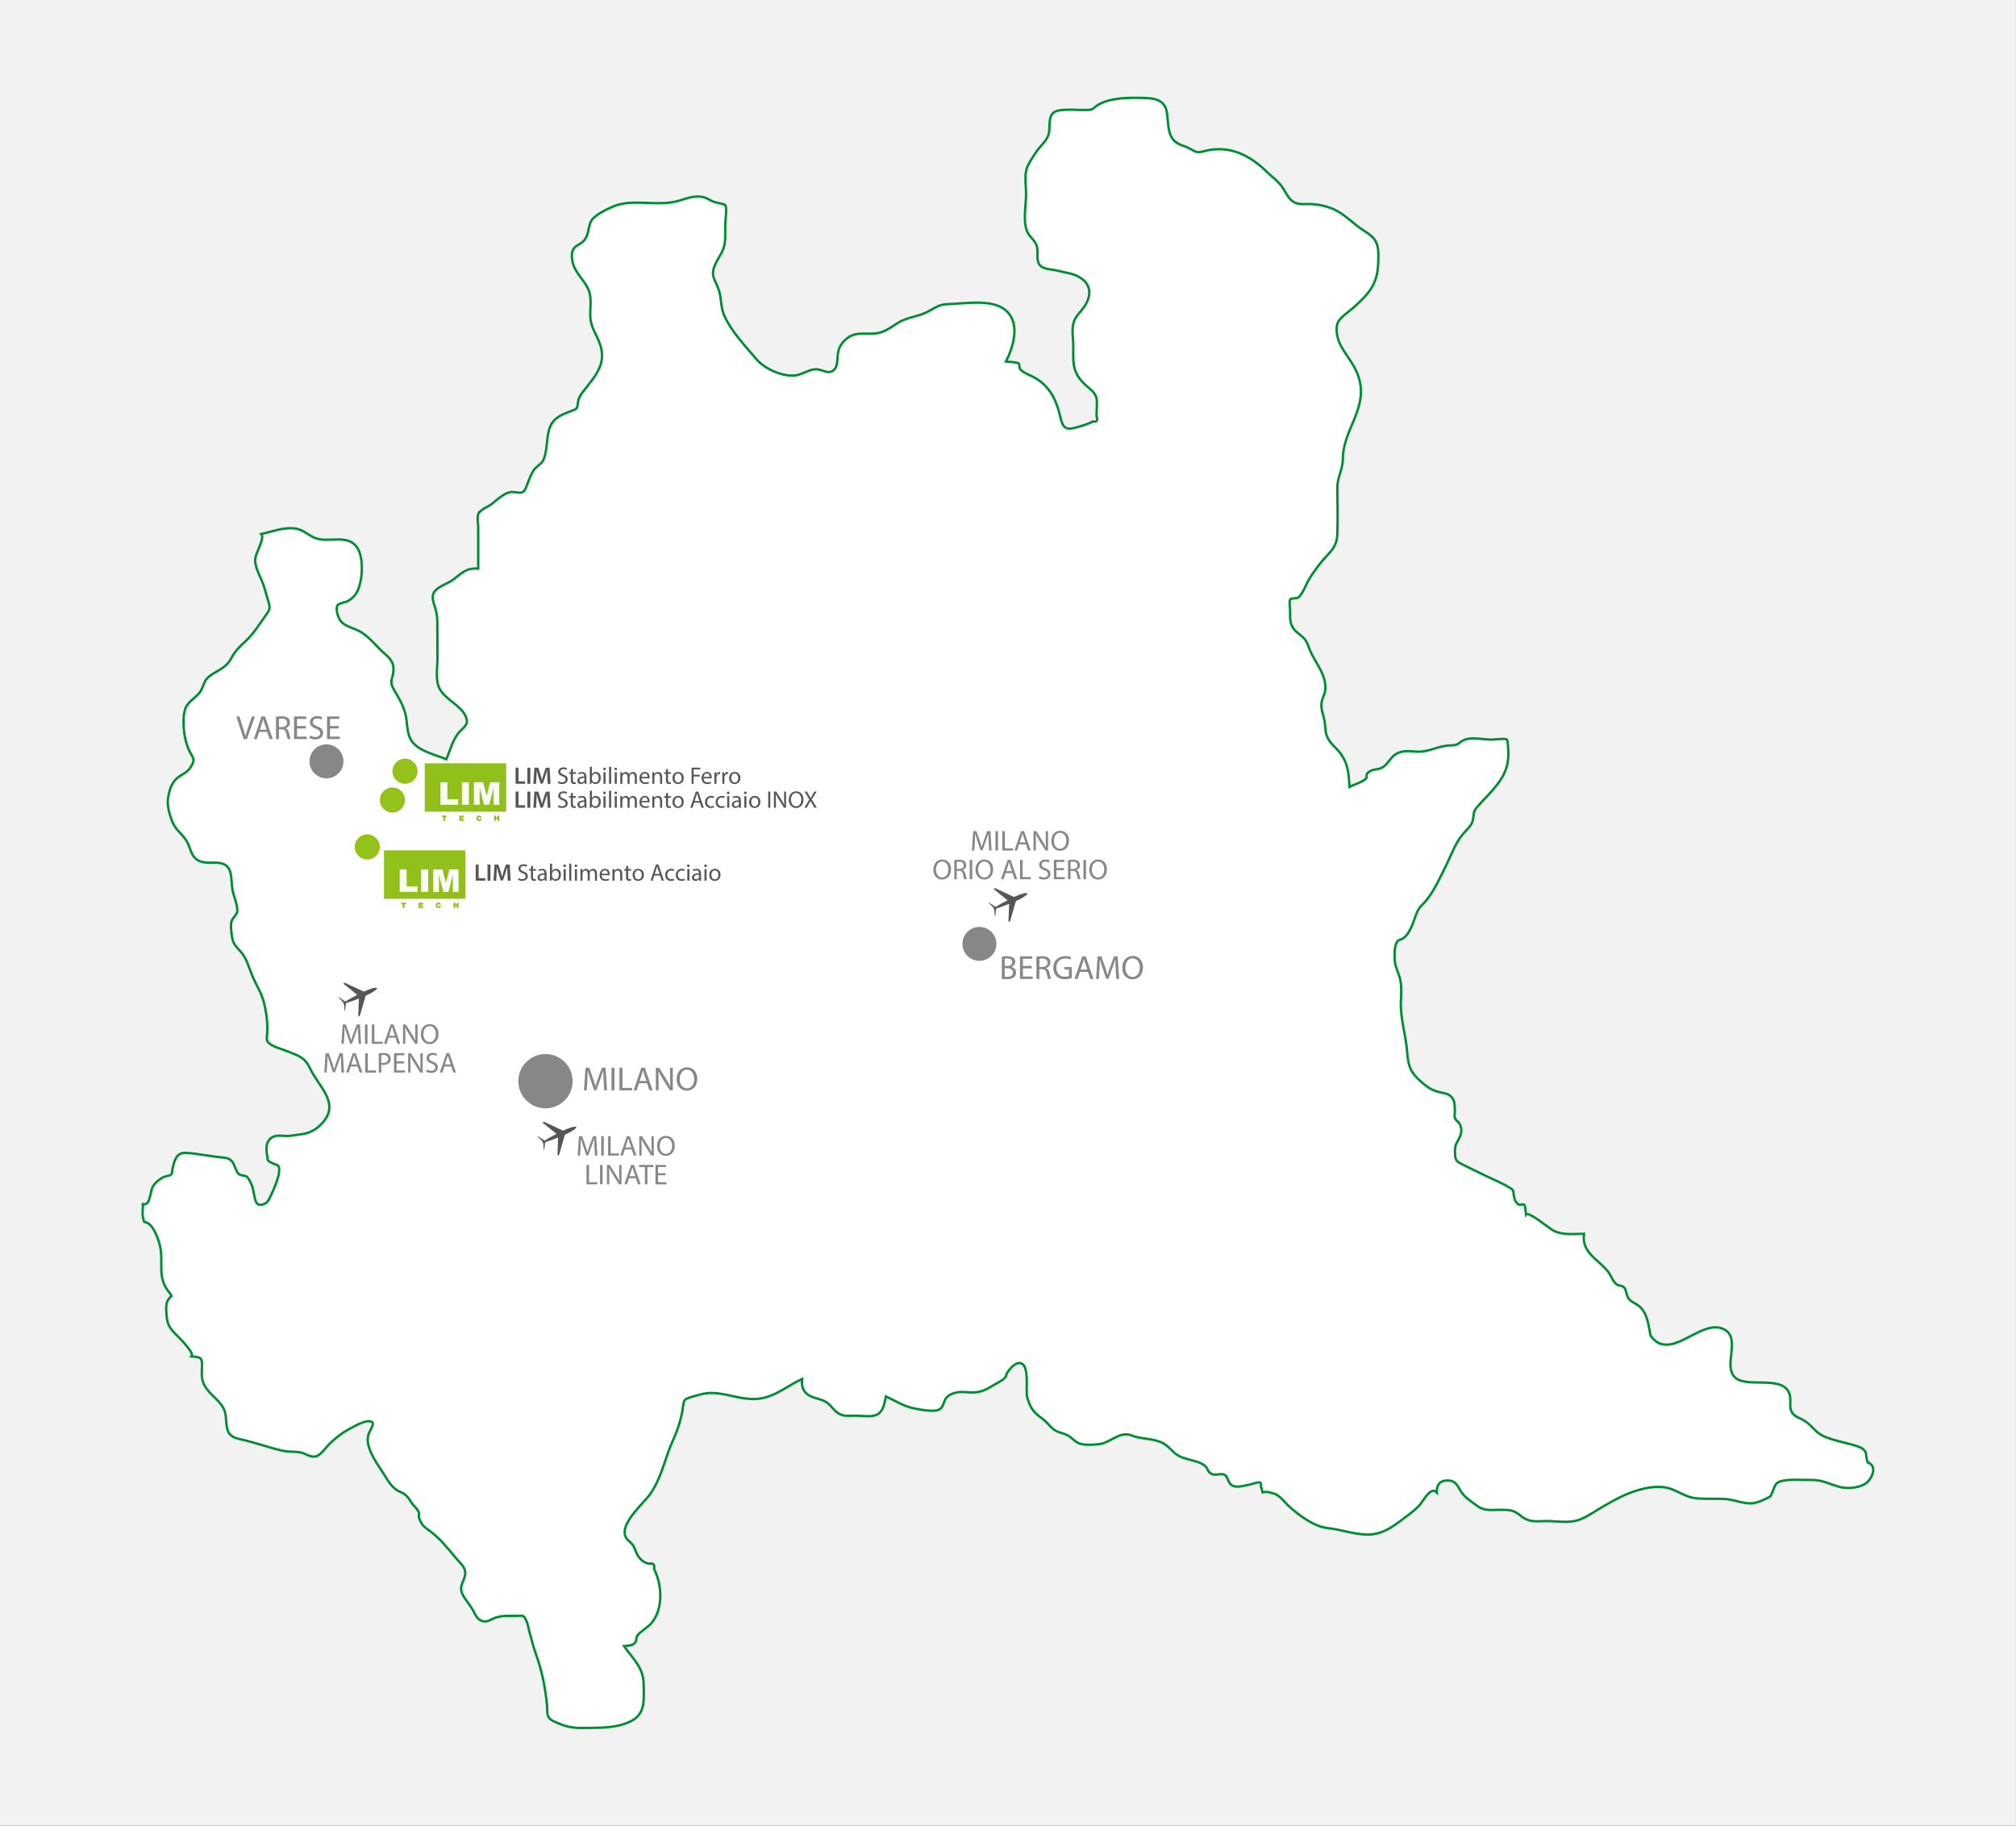 <?xml version="1.0" encoding="UTF-8"?>
<svg id="Livello_1" data-name="Livello 1" xmlns="http://www.w3.org/2000/svg" viewBox="0 0 841.89 762.28">
  <rect x="0" y="0" width="841.89" height="762.28" fill="#333333" stroke="none"/>
  <defs>
    <style>
      .cls-1 {
        fill: #f2f2f2;
      }

      .cls-2 {
        fill: #92c01a;
      }

      .cls-3 {
        fill: #94c11a;
      }

      .cls-4 {
        fill: #868786;
      }

      .cls-5 {
        fill: #565655;
      }

      .cls-6 {
        stroke: #008d34;
        stroke-miterlimit: 10;
      }

      .cls-6, .cls-7 {
        fill: #fff;
      }

      .cls-7 {
        opacity: .95;
      }
    </style>
  </defs>
  <rect class="cls-1" x="-.56" width="842.44" height="762.28"/>
  <path class="cls-6" d="m780.32,610.71c-1.09-.44-.75-3.7-1.39-4.65-.97-1.44-2.16-1.83-3.74-2.34-4.53-1.45-9.21-2.11-13.64-4.06-3.51-1.54-5-4.78-8.41-6.71-1.59-.9-3.55-1.38-4.66-2.99-1.49-2.17-.5-4.65-.97-7.07-1.79-9.11-16.91-3.33-22.41-7.33-6.22-4.54,2.22-16.43-4.93-20.4-7.48-4.15-16.85,6.57-24.45,6.28-2.3-.09-3.79-.76-5.37-2.5-1.49-1.64-1.05-1.27-1.47-3.44-.71-3.67-1.36-7.71-4.45-10.2-1.4-1.13-3.12-1.59-4.3-3.06-.82-1.02-1.15-4.02-1.79-4.59-1.76-1.56-2.39-.14-4.08-2.24-1.11-1.37-1.68-3.17-2.81-4.56-4.13-5.13-11.13-7.9-9.94-15.7-4.38,0-8.95.71-12.89-1.4-1.96-1.05-10.36-8.16-11.39-6.61-.13-.79-.17-3.57-.68-4.13-.36-.39-1.98.34-2.51-.17-1.42-1.36-1.35-1.36-1.79-3.32-.57-2.54.55-2.17-2.26-3.87-3.23-1.96-6.93-3.4-10.32-5.06-2.78-1.36-5.56-2.72-8.33-4.09-3.35-1.64-3.69-1.94-3.73-5.44s.58-3.27,2-6.33c.8-1.72.84-3.56.04-5.32-.5-1.1-1.58-1.3-2.04-2.55-.37-1.01.01-2.13-.04-3.16-.08-1.68.01-3.67-.99-5.14-1.08-1.58-2.54-1.94-4.3-2.31-3.9-.82-5.28-1.57-8.46-4.28-4.82-4.1-5.75-6.72-6.22-12.98-.53-7.06-2.84-13.64-2.59-20.73.11-3.19.41-6.42-.34-9.56-.6-2.54-1.92-4.68-2.18-7.31-.19-1.96-.24-5.22.46-7.1.9-2.41,1.16-1.23,3.29-2.74,1.37-.98,2.01-2.24,2.78-3.72,1.19-2.29,1.77-4.73,2.8-7.06s2.63-3.3,4.19-5.31c3.22-4.15,5.9-10.09,8.21-14.8s3.69-9.14,7.36-13.15c1.46-1.59,3.09-2.97,3.53-5.22.53-2.77-.04-3.34,1.96-5.6,4.03-4.55,9.32-9.15,11.58-14.93,1.13-2.88,1.4-5.98,1.18-9.05-.06-.77-.17-3.48-.57-3.89-.65-.67-5.1,0-6.32,0-3,0-8.58-1.16-11.38.08s-2.08,2.29-5.71,2.32c-5.36.04-8.99,3.02-14.61,2.59-2.9-.22-5.49-.55-8.17.95-2.4,1.34-3.52,4.45-5.78,5.68-2.48,1.36-4.07.25-6.25,2.42-.61.6-.07,1.59-.51,2.11-1.3,1.51-5.16,2.64-6.97,3.57-.33-5.55-.57-10.09-4.27-14.59-1.32-1.61-2.98-2.94-4.15-4.67-1.96-2.87-1.46-5.07-2-8.2-.4-2.31-1.36-4.17-1.32-6.83.04-2.42,1.3-3.79,1.58-5.94.78-6.05-3.91-11.37-6.16-16.32-1.04-2.29-1.14-3.92-2.96-5.75-1.47-1.48-3.19-2.29-4.34-4.11-1.39-2.22-1.17-4.26-1.18-6.89,0-.9-.5-4.36.01-4.94.64-.72,2.67-.28,3.44-.87,1.81-1.41,3.3-5.73,4.49-7.65,1.31-2.1,2.74-4.11,4.24-6.08,3.4-4.47,7.27-6.57,7.51-12.31.26-6.45.1-12.99.02-19.45-.06-4.82,2.28-7.59,2.31-12.49.07-11.72,9.89-20.32,7.03-32.4-1.46-6.17-5.04-9.54-7.92-14.79-1.37-2.5-2.43-7.09-1.13-9.74,1.1-2.23,5.16-4.84,6.97-6.54s3.76-3.5,5.38-5.49c4.13-5.06,4.5-9.74,4.5-16.03,0-5.14-1.43-7.32-5.77-9.98-4.85-2.97-8.35-7.37-13.79-9.5-2.64-1.04-5.48-1.63-8.31-1.78-2.58-.14-5.29.49-7.61-.93-2.08-1.28-3.06-3.74-4.36-5.72-1.99-3.01-4.26-4.39-6.78-6.85-6.99-6.82-15.37-11.15-25.43-8.76-2.78.66-3.34,1.04-5.77-.39-1.81-1.07-2.74-1.31-4.71-2.07-5.93-2.31-4.94-8.39-5.79-13.57-.94-5.73-5.87-5.95-10.51-6.05-5.65-.12-13.46-.08-18.42,3.04-1.96,1.23-1.45,1.87-4.09,1.99-3.18.14-6.38-.21-9.55-.05-4.17.2-6.06.97-6.4,5.31-.17,2.18.14,3.99-.84,6.05-1.09,2.29-3.38,4.13-4.78,6.29s-3.5,5.02-4.1,7.45c-.76,3.09-.08,7.1-.1,10.26-.03,4.63-1.55,12.09.81,16.17,1.14,1.97,2.94,3.03,3.67,5.43.68,2.22-.26,5.41.93,7.42,1.42,2.39,5.06,2.1,7.64,2.77,2.97.77,6.35,1.09,9.06,2.63,5.31,3.02,5.34,7.96,2.03,12.64-1.4,1.99-3.26,3.54-4.12,5.9-1.22,3.35-.24,7.25-.3,10.73-.12,6.85-.32,10.71,4.9,15.67,1.67,1.59,3.76,2.83,4.61,5.06.55,1.44.28,3.52.28,5.04,0,1.03-.03,2.05-.08,3.08.65,1.82.12,2.57-1.59,2.24-1.8,1.08-4.99,1.97-7.1,2.55-4.3,1.18-5.42-.07-6.39-4.24-1.56-6.72-3.92-12.28-10-16.15-2.24-1.43-4.8-2.03-6.74-3.86-.51-.49-.32-2.23-.7-2.51-.95-.7-4.18-.63-5.32-.8,3.11-6.27,6.21-16.11-.21-21.5-5.8-4.87-17.12-2.62-24.17-2.49-4.16.08-5.91,2.21-9.66,3.8s-7.8,1.86-11.46,4.26c-3.19,2.08-5.72,3.99-9.62,4.23-4.22.27-7.71-.77-11.25,2.01-2.29,1.8-3.54,3.88-3.85,6.71-.27,2.5.13,6.69-3.36,7.31-1.88.33-4.05-1.43-6.44-1.11-3.06.41-5.53,2.5-8.65,2.61-5.39.2-12.17-2.87-15.63-6.94-4.55-5.36-10.07-11.2-13.12-17.6-1.72-3.6-1.29-7.02-2.32-10.61-1.3-4.56-4-6.14-1.68-11.2,1.98-4.34,4.06-5.79,4.17-10.94.04-2.01.04-4.02.03-6.03,0-1.39.85-6.82-.05-7.92-.28-.34-4.53-1.13-5.21-1.46-1.48-.72-2.54-1.54-4.23-1.87-3.46-.67-6.69.62-9.94,1.59-8.72,2.63-19.22-1.12-27.39,2.39-3.08,1.32-8.25,3.8-9.4,6.51s-.68,5.61-3.1,8.06c-1.35,1.36-3.25,1.71-4.13,3.29s-.63,3.78-.26,5.45c1,4.46,4.74,7.26,6.55,11.28,1.57,3.5.65,7.62.8,11.35.17,4.28,2.27,6.94,3.81,10.86,3.32,8.45-1.41,13.65-6.37,19.92-1.1,1.39-2.19,2.85-2.5,4.64-.57,3.34.06,2.9-3.63,4.32-4.07,1.57-7.08,2.95-8.46,7.31-1.25,3.97-.71,9.57-2.63,13.19-.76,1.43-2.65,2.29-3.67,3.7-1.18,1.63-1.85,3.57-2.6,5.41s-1.1,3.72-2.61,4.12c-1.42.38-3.43-.55-5.13-.06-3,.86-5.19,3.22-7.61,5.05-1.17.88-3.26,1.63-4.22,2.65-1.15,1.23-.41-.46-1.18,1.49-.55,1.38,0,3.82,0,5.37v17.28c-5.04-.33-6.74,1.77-10.35,4.56-2.36,1.81-7.25,2.99-8.42,5.99-.61,1.57.15,3.79.62,5.26.79,2.46,1.06,4.1,1.09,6.81.04,4.91.02,9.83.04,14.74.01,4.05-1.05,9.49,1.07,13.12,2.51,4.28,8.65,6.66,10.69,11.15,1.51,3.33-.34,4.17-2.44,6.41-2.95,3.15-3.91,7.73-5.63,11.57-4.88-2.06-12.82-3.58-15.2-8.96-1.35-3.04-1.05-6.75-1.87-9.93-.98-3.8-2.62-6.46-4.56-9.75-2.75-4.67-.28-4.59-.44-9.39-.12-3.69-3.08-5.32-5.51-7.77-2.6-2.62-5-5.46-8.19-7.4-2.59-1.58-6.3-2.02-8.3-4.48-1.1-1.35-2.42-5.27-1.22-6.79.51-.65,3.46-1.11,4.37-1.67,1.19-.74,2.22-1.61,3.04-2.76,3.01-4.23,3.54-14.68.93-19.07-4.01-6.75-12.67-1.83-18.43-4.66-2.96-1.46-4.79-3.49-8.32-3.8-4.59-.41-9.17,1.43-13.57,2.38,1.69,1.97-2.72,8.12-2.56,11.17.19,3.67,2.8,7.54,3.82,11.17.56,2.01,1.21,4,1.78,6.01.83,2.96.42,3.36-1.22,5.68-2.58,3.64-5.04,7.61-8.33,10.66-2.71,2.51-4.34,4.04-6.04,7.26-1.84,3.47-4.74,4.61-7.9,6.59-3.5,2.2-3.03,3.47-4.64,6.65-1.41,2.78-4.98,4.24-6.34,7.1-1.57,3.31-1.07,9.09-.42,12.58.39,2.09,1.03,4.13,1.99,6.04,1.35,2.67,2.33,3,.75,5.83-1.68,3-3.44,3.09-5.95,5.13-2.37,1.92-3.32,5.12-3.8,8.02-.59,3.51.36,6.33,1.48,9.65,1.25,3.73,4.1,5.35,6.17,8.6,1.63,2.57,1.67,5.91,4.32,7.8,2.37,1.69,5.36,1.19,8.08,1.29,7.24.28,5.93,5.54,6.78,11.29.37,2.49,2.48,6.88,1.94,9.3-.33,1.47-1.95,2.41-2.35,4.03-.45,1.83-.07,4.05.16,5.88.45,3.61,1.76,4.4,3.93,6.92,2.32,2.68,3.32,6.8,4.69,10,1.62,3.81,3.77,6.93,4.79,11.02s1.55,8.13,1.37,12.43c-.14,3.24-.76,3.6,1.7,5.17,1.83,1.17,4.29,1.73,6.31,2.56,4.63,1.89,7.6,2.48,9.74,7.08,3.61,7.75,12.66,14.51,5.5,22.74-2.19,2.53-4.92,4.31-8.23,4.85-1.8.29-3.7.52-5.5.78-2.11.31-4.66-.51-6.74.29-3.39,1.32-3.39,4.92-2.82,7.92.42,2.23-.23,1.84,1.64,2.93,2.33,1.35,3.7.39,3.35,3.93-.28,2.87-2.21,7.21-3.48,9.97-.58,1.25-1.28,2.8-2.65,3.38-2.73,1.15-3.54-.31-4.02-2.34-.59-2.47-.56-4.39-1.84-6.74-.3-.55-.82-1.68-1.29-2.09-1.03-.9-2.38-.49-3.4-1.21-1.61-1.16-1.77-4.31-3.26-5.68-1.33-1.23-2.73-1.2-4.44-1.38-4.76-.48-9.97-1.63-14.63-1.86-4.01-.2-4.74,3.38-5.55,6.86-.33,1.4.24,1.41-.66,2.26-.44.42-2.29.63-2.94.95-1.81.87-3.36,2.18-4.47,3.86-1.36,2.04-.9,8.16-4.22,7.48,0,1.59-.33,3.98,0,5.53.68,3.2.34,1.03,2.65,2.83,1.96,1.52,3.62,5.89,4.27,8.25,2,7.33-1.3,13.62,3.83,19.96,2.11,2.6.86,1.19-.52,3.85-.86,1.67-.46,5.71-.19,7.52.51,3.54,2.55,5.26,4.94,7.66,1.23,1.24,6.51,6.73,5.33,7.95,3.67.4,4.45.28,4.35,4.19-.06,2.76-.44,4.89.82,7.5,2.39,4.97,8.43,7.24,9.05,12.97s-.02,8.63,6.15,9.95c5.9,1.26,11.55,3.41,17.56,4.77,2.58.58,5.37.29,7.7.77,1.83.37,4.12,2.19,6.26,1.62s4.09-3.68,5.65-5.18c2.26-2.18,4.62-4.2,7.38-5.73,2.15-1.19,6.58-3.85,9.05-3.78,3.76.11.3,3.58-.24,5.97-1.28,5.63,4.46,12.58,7.3,17.28,1.32,2.18,2.89,4.57,5.21,5.82,2.02,1.08,2.23.76,3.86,2.47.69.72,1.25,1.82,1.83,2.61.81,1.1,2.28,2.4,2.84,3.62.41.91-.06,1.76.24,2.6,1,2.75,1.68,3.48,4.07,5.16,4.51,3.19,7.78,7.43,11.34,11.65,1.8,2.14,4.3,4,3.81,6.91-.57,3.36-2.96,4.95-.76,8.82,1.32,2.33,3.07,4.07,4.3,6.51.88,1.74,1.67,3.49,3.74,4.04s3.47-.74,5.2-1.36c2.78-1.01,5.52-.82,8.52-.82,3.32,0,3.18-.72,4.61,2.1.54,1.06.77,2.81,1.1,4.02.92,3.34,1.75,6.74,2.91,10.01,2.53,7.1,3.78,13.48,4.57,21.02.14,1.3-.07,3.65.51,4.85.8,1.67,2.97,2.29,4.87,3.1,3.14,1.34,6.01,1.74,9.45,1.69,6.91-.09,14.26.3,20.56-3.01,5.86-3.07,5.06-9.26,4.98-15.27-.1-7.12-4.51-10.5-8.21-15.9,1.29-.12,3.04-.15,4.13-.96,1.5-1.12.61-2.3,1.45-3.44,1.43-1.95,4.4-3.35,6.06-5.4,4.76-5.91,4.29-15.75.92-22.39.3-1.82-.32-2.55-1.84-2.18-.84-.1-1.62-.36-2.36-.78-1.15-.65-1.97-1.67-2.67-2.77-.8-1.26-1.07-2.78-1.86-4.05s-2.25-2.04-2.95-3.25c-3.26-5.57,7.38-14.34,10.2-18.47,4.78-7.02,6.03-14.94,9.48-22.51,1.73-3.8,2.81-7.06,3.68-11.19.19-.9.51-4.63,1.12-5.33.83-.97,4.58-1.77,5.87-2.17,8.29-2.54,15.16,1.95,23.36,1.73,7.85-.22,13.07-5.27,19.79-8.38-.44,4.22,1.19,6.56,5.03,7.81,2.01.66,3.8.92,5.55,2.24s2.88,3.39,4.88,4.49,3.85.87,6.07.8c2.59-.08,5.68.5,8.2.05,4.06-.73,4.53-4.64,5.27-8.11,3.81,1.81,7.64,4.26,11.81,5.03,2.42.45,8.34,1.73,10.63.37,1.67-.99,1.57-3.53,2.91-4.96,1.13-1.21,2.63-1.74,4.21-2.07,2.51-.52,5.05.14,7.57-.03,3.16-.22,5.54-1.62,8.2-3.26,1.25-.77,3.29-1.67,4.27-2.76,1.08-1.2.25-1.09,1.18-2.42s2.91-3.72,4.7-3.82c4.93-.28,2.68,11.47,3.53,14.31,1.29,4.31,2.35,6.06,5.94,8.63,1.75,1.25,2.86,2.7,4.4,4.18,1.98,1.88,3.86,1.86,6.16,2.88,2.06.91,3.22,2.88,5.41,3.63s5.27.48,7.64.29c5.31-.44,8.89-5.7,14.02-3.69,3.83,1.5,7.68,1.16,11.58,2.55,2.49.89,3.78,2.27,5.61,4.05,2.11,2.04,3.46,2.48,6.44,3.36,2.49.73,5.3,1.13,7.2,2.91,1.13,1.06.93,2.53,2.76,3.28,1.51.62,4.04-.45,5.37.34s1.19,3.7,3.47,4.59c2.04.8,4.86-.2,6.86-.56.81-.15,3.84-1.22,4.44-.86.52.31.09,2.01.56,2.41l.39,1.68c.8-.18,1.61-.22,2.41-.11,1.1.43,2.23.42,3.34,1.05,2.28,1.27,3.75,3.54,5.67,5.24,4.26,3.76,10.28,8.2,15.89,8.77s12.05,3.03,17.77,2.66c6.34-.42,10.88-4.49,15.73-8.09,2.07-1.54,3.97-3.06,5.53-5.14,1.44-1.91,4.1-6.77,6.43-4.31-.13-2.93,1.17-4.94,4.21-5.01,3.79-.08,4.33,2.11,5.98,4.73,1.38,2.19,4.61,4.4,7.04,6.11,2.74,1.93,5.89,1.44,9.08,1.42,4.28-.03,5.77.03,8.78,2.51,3.09,2.55,5.94,2.36,9.78,2.2,4.21-.17,8.71.8,12.81-.06,3.72-.78,6.95-3.17,10.17-5.08,5.71-3.39,10.86-6.39,17.23-8.08,3.74-1,8.43-1.62,12.19-.41,3.79,1.22,6.69,3.59,10.77,4.06s8.33.08,12.48.35,8.22,2.43,12.15,1.64c1.59-.32,3.39-1.06,4.83-1.8,2.28-1.16,1.8-.72,2.73-2.92,1.06-2.52,1.11-3.86,4.03-4.51,3.55-.8,8.37-.29,12.06-.38,4.94-.12,8,2,12.48,3.04,3.23.74,8.53.2,11.03-2.15,2.08-1.96,4.04-6.61.44-8.06Z"/>
  <circle class="cls-4" cx="136.34" cy="317.89" r="7.09"/>
  <circle class="cls-4" cx="227.8" cy="451.43" r="11.34"/>
  <circle class="cls-3" cx="163.88" cy="334.04" r="5.25"/>
  <circle class="cls-3" cx="169.13" cy="322.01" r="5.25"/>
  <circle class="cls-3" cx="153.38" cy="353.62" r="5.25"/>
  <g>
    <path class="cls-4" d="m252.07,451.11c-.07-1.32-.15-2.91-.15-4.08h-.03c-.34,1.09-.71,2.28-1.19,3.59l-1.67,4.58h-.92l-1.54-4.5c-.45-1.34-.81-2.55-1.08-3.67h-.03c-.03,1.18-.1,2.75-.18,4.17l-.25,4.05h-1.16l.66-9.44h1.56l1.61,4.57c.39,1.16.7,2.2.95,3.18h.03c.25-.95.59-1.99,1.01-3.18l1.68-4.57h1.55l.59,9.44h-1.2l-.22-4.15Z"/>
    <path class="cls-4" d="m256.59,445.81v9.44h-1.23v-9.44h1.23Z"/>
    <path class="cls-4" d="m258.7,445.81h1.23v8.42h4.03v1.02h-5.27v-9.44Z"/>
    <path class="cls-4" d="m266.85,452.28l-.98,2.97h-1.26l3.22-9.44h1.46l3.22,9.44h-1.3l-1.01-2.97h-3.35Zm3.11-.95l-.94-2.72c-.21-.62-.35-1.18-.49-1.72h-.03c-.14.55-.28,1.13-.48,1.71l-.92,2.73h2.86Z"/>
    <path class="cls-4" d="m273.89,455.25v-9.44h1.34l3.01,4.78c.69,1.11,1.25,2.1,1.68,3.07h.04c-.11-1.27-.14-2.42-.14-3.89v-3.95h1.15v9.44h-1.23l-3-4.79c-.66-1.05-1.29-2.13-1.75-3.15h-.04c.07,1.21.08,2.34.08,3.91v4.03h-1.15Z"/>
    <path class="cls-4" d="m291.17,450.43c0,3.24-1.98,4.97-4.38,4.97s-4.24-1.95-4.24-4.8c0-3,1.85-4.96,4.37-4.96s4.26,1.98,4.26,4.79Zm-7.34.14c0,2.03,1.09,3.84,3.03,3.84s3.03-1.78,3.03-3.92c0-1.89-.98-3.85-3.01-3.85s-3.04,1.88-3.04,3.94Z"/>
  </g>
  <g>
    <path class="cls-5" d="m215.31,320.52h1.23v5.7h2.77v1.03h-4v-6.74Z"/>
    <path class="cls-5" d="m221.47,320.52v6.74h-1.23v-6.74h1.23Z"/>
    <path class="cls-5" d="m228.57,324.51c-.04-.87-.09-1.92-.08-2.83h-.03c-.22.83-.5,1.73-.79,2.59l-.99,2.92h-.95l-.89-2.88c-.26-.86-.5-1.78-.68-2.63h-.02c-.03.88-.07,1.96-.12,2.88l-.15,2.71h-1.15l.45-6.74h1.62l.88,2.71c.24.8.46,1.6.62,2.35h.03c.18-.74.41-1.56.67-2.35l.93-2.7h1.6l.39,6.74h-1.2l-.13-2.75Z"/>
    <path class="cls-5" d="m233.21,326.19c.39.24.96.44,1.55.44.89,0,1.41-.46,1.41-1.15,0-.62-.37-.99-1.27-1.33-1.1-.39-1.78-.97-1.78-1.91,0-1.05.87-1.83,2.18-1.83.68,0,1.19.16,1.49.33l-.24.71c-.21-.13-.67-.32-1.27-.32-.93,0-1.27.55-1.27,1.01,0,.63.41.93,1.34,1.29,1.14.45,1.72,1,1.72,1.98s-.76,1.94-2.36,1.94c-.65,0-1.36-.2-1.72-.44l.23-.73Z"/>
    <path class="cls-5" d="m239.25,321.03v1.39h1.26v.67h-1.26v2.61c0,.6.17.94.66.94.23,0,.39-.03.51-.06l.04.67c-.17.07-.44.12-.79.12-.4,0-.74-.13-.95-.37-.24-.27-.34-.69-.34-1.26v-2.64h-.75v-.67h.75v-1.17l.86-.23Z"/>
    <path class="cls-5" d="m244.18,327.26l-.08-.61h-.03c-.27.38-.79.72-1.48.72-.98,0-1.48-.69-1.48-1.39,0-1.17,1.04-1.81,2.9-1.8v-.1c0-.39-.11-1.12-1.1-1.11-.45,0-.92.13-1.26.36l-.2-.58c.4-.26.99-.42,1.6-.42,1.48,0,1.84,1.01,1.84,1.98v1.81c0,.41.02.82.07,1.16h-.79Zm-.14-2.47c-.95-.02-2.04.15-2.04,1.08,0,.58.38.84.82.84.64,0,1.04-.4,1.18-.81.03-.09.04-.19.04-.28v-.84Z"/>
    <path class="cls-5" d="m246.28,327.26c.02-.33.04-.82.04-1.25v-5.85h.87v3.04h.02c.31-.54.87-.89,1.65-.89,1.2,0,2.04,1,2.04,2.46,0,1.73-1.1,2.59-2.18,2.59-.7,0-1.25-.27-1.62-.91h-.02l-.04.79h-.76Zm.91-1.94c0,.11.01.22.04.32.17.61.68,1.03,1.32,1.03.92,0,1.47-.75,1.47-1.86,0-.97-.5-1.8-1.44-1.8-.6,0-1.15.42-1.33,1.08-.03.11-.05.23-.05.37v.87Z"/>
    <path class="cls-5" d="m252.99,321.05c0,.3-.21.55-.56.55-.32,0-.53-.25-.53-.55,0-.3.22-.55.55-.55s.54.24.54.55Zm-.98,6.2v-4.83h.88v4.83h-.88Z"/>
    <path class="cls-5" d="m254.35,320.16h.88v7.1h-.88v-7.1Z"/>
    <path class="cls-5" d="m257.69,321.05c0,.3-.21.55-.56.55-.32,0-.53-.25-.53-.55,0-.3.22-.55.55-.55s.54.24.54.55Zm-.98,6.2v-4.83h.88v4.83h-.88Z"/>
    <path class="cls-5" d="m259.05,323.73c0-.5-.02-.9-.04-1.3h.76l.05.78h.02c.27-.46.72-.89,1.53-.89.66,0,1.16.4,1.36.97h.02c.15-.27.35-.48.55-.63.29-.22.61-.34,1.06-.34.65,0,1.6.42,1.6,2.1v2.85h-.86v-2.73c0-.94-.35-1.49-1.05-1.49-.5,0-.89.37-1.05.79-.04.13-.07.28-.07.44v2.99h-.86v-2.9c0-.77-.34-1.32-1-1.32-.55,0-.95.44-1.1.88-.04.13-.07.28-.07.43v2.91h-.86v-3.53Z"/>
    <path class="cls-5" d="m267.88,325c.02,1.19.77,1.68,1.65,1.68.63,0,1.01-.11,1.34-.25l.15.62c-.31.14-.84.31-1.61.31-1.49,0-2.38-.99-2.38-2.44s.86-2.61,2.27-2.61c1.58,0,1.99,1.38,1.99,2.27,0,.18-.01.32-.03.41h-3.39Zm2.57-.63c0-.55-.23-1.42-1.21-1.42-.9,0-1.28.81-1.35,1.42h2.56Z"/>
    <path class="cls-5" d="m272.4,323.73c0-.5-.02-.9-.04-1.3h.78l.05.79h.02c.24-.45.8-.9,1.6-.9.66,0,1.7.4,1.7,2.06v2.88h-.87v-2.79c0-.78-.29-1.44-1.12-1.44-.58,0-1.03.41-1.18.9-.04.11-.06.26-.06.41v2.91h-.88v-3.53Z"/>
    <path class="cls-5" d="m278.97,321.03v1.39h1.26v.67h-1.26v2.61c0,.6.17.94.66.94.23,0,.39-.03.51-.06l.04.67c-.17.07-.44.12-.79.12-.4,0-.74-.13-.95-.37-.24-.27-.34-.69-.34-1.26v-2.64h-.75v-.67h.75v-1.17l.86-.23Z"/>
    <path class="cls-5" d="m285.54,324.79c0,1.79-1.24,2.57-2.4,2.57-1.31,0-2.32-.96-2.32-2.49,0-1.62,1.06-2.56,2.4-2.56s2.33,1.01,2.33,2.48Zm-3.83.06c0,1.06.61,1.86,1.47,1.86s1.47-.79,1.47-1.88c0-.82-.41-1.85-1.46-1.85s-1.48.96-1.48,1.88Z"/>
    <path class="cls-5" d="m288.8,320.52h3.63v.72h-2.75v2.24h2.54v.72h-2.54v3.05h-.87v-6.74Z"/>
    <path class="cls-5" d="m293.82,325c.02,1.19.77,1.68,1.65,1.68.63,0,1.01-.11,1.34-.25l.15.62c-.31.14-.84.31-1.61.31-1.49,0-2.38-.99-2.38-2.44s.86-2.61,2.27-2.61c1.58,0,1.99,1.38,1.99,2.27,0,.18-.01.32-.03.41h-3.39Zm2.57-.63c0-.55-.23-1.42-1.21-1.42-.9,0-1.28.81-1.35,1.42h2.56Z"/>
    <path class="cls-5" d="m298.34,323.93c0-.57-.01-1.06-.04-1.5h.77l.03.95h.03c.23-.65.76-1.06,1.35-1.06.1,0,.16,0,.24.02v.83c-.09-.02-.18-.03-.3-.03-.62,0-1.06.47-1.18,1.12-.02.12-.04.27-.04.41v2.58h-.87v-3.33Z"/>
    <path class="cls-5" d="m301.65,323.93c0-.57-.01-1.06-.04-1.5h.77l.03.95h.03c.23-.65.76-1.06,1.35-1.06.1,0,.16,0,.24.02v.83c-.09-.02-.18-.03-.3-.03-.62,0-1.06.47-1.18,1.12-.02.12-.04.27-.04.41v2.58h-.87v-3.33Z"/>
    <path class="cls-5" d="m309.2,324.79c0,1.79-1.24,2.57-2.4,2.57-1.31,0-2.32-.96-2.32-2.49,0-1.62,1.06-2.56,2.4-2.56s2.33,1.01,2.33,2.48Zm-3.83.06c0,1.06.61,1.86,1.47,1.86s1.47-.79,1.47-1.88c0-.82-.41-1.85-1.46-1.85s-1.48.96-1.48,1.88Z"/>
    <path class="cls-5" d="m215.31,330.52h1.23v5.7h2.77v1.03h-4v-6.74Z"/>
    <path class="cls-5" d="m221.47,330.52v6.74h-1.23v-6.74h1.23Z"/>
    <path class="cls-5" d="m228.57,334.51c-.04-.87-.09-1.92-.08-2.83h-.03c-.22.83-.5,1.73-.79,2.59l-.99,2.92h-.95l-.89-2.88c-.26-.86-.5-1.78-.68-2.63h-.02c-.03.88-.07,1.96-.12,2.88l-.15,2.71h-1.15l.45-6.74h1.62l.88,2.71c.24.8.46,1.6.62,2.35h.03c.18-.74.41-1.56.67-2.35l.93-2.7h1.6l.39,6.74h-1.2l-.13-2.75Z"/>
    <path class="cls-5" d="m233.21,336.19c.39.24.96.44,1.55.44.89,0,1.41-.46,1.41-1.15,0-.62-.37-.99-1.27-1.33-1.1-.39-1.78-.97-1.78-1.91,0-1.05.87-1.83,2.18-1.83.68,0,1.19.16,1.49.33l-.24.71c-.21-.13-.67-.32-1.27-.32-.93,0-1.27.55-1.27,1.01,0,.63.41.93,1.34,1.29,1.14.45,1.72,1,1.72,1.98s-.76,1.94-2.36,1.94c-.65,0-1.36-.2-1.72-.44l.23-.73Z"/>
    <path class="cls-5" d="m239.25,331.03v1.39h1.26v.67h-1.26v2.61c0,.6.17.94.66.94.23,0,.39-.03.51-.06l.04.67c-.17.07-.44.12-.79.12-.4,0-.74-.13-.95-.37-.24-.27-.34-.69-.34-1.26v-2.64h-.75v-.67h.75v-1.17l.86-.23Z"/>
    <path class="cls-5" d="m244.18,337.26l-.08-.61h-.03c-.27.38-.79.72-1.48.72-.98,0-1.48-.69-1.48-1.39,0-1.17,1.04-1.81,2.9-1.8v-.1c0-.39-.11-1.12-1.1-1.11-.45,0-.92.13-1.26.36l-.2-.58c.4-.26.99-.42,1.6-.42,1.48,0,1.84,1.01,1.84,1.98v1.81c0,.41.02.82.07,1.16h-.79Zm-.14-2.47c-.95-.02-2.04.15-2.04,1.08,0,.58.38.84.82.84.64,0,1.04-.4,1.18-.81.03-.09.04-.19.04-.28v-.84Z"/>
    <path class="cls-5" d="m246.28,337.26c.02-.33.04-.82.04-1.25v-5.85h.87v3.04h.02c.31-.54.87-.89,1.65-.89,1.2,0,2.04,1,2.04,2.46,0,1.73-1.1,2.59-2.18,2.59-.7,0-1.25-.27-1.62-.91h-.02l-.04.79h-.76Zm.91-1.94c0,.11.01.22.04.32.17.61.68,1.03,1.32,1.03.92,0,1.47-.75,1.47-1.86,0-.97-.5-1.8-1.44-1.8-.6,0-1.15.42-1.33,1.08-.03.11-.05.23-.05.37v.87Z"/>
    <path class="cls-5" d="m252.99,331.05c0,.3-.21.55-.56.55-.32,0-.53-.25-.53-.55,0-.3.22-.55.55-.55s.54.24.54.55Zm-.98,6.2v-4.83h.88v4.83h-.88Z"/>
    <path class="cls-5" d="m254.35,330.16h.88v7.1h-.88v-7.1Z"/>
    <path class="cls-5" d="m257.69,331.05c0,.3-.21.55-.56.55-.32,0-.53-.25-.53-.55,0-.3.22-.55.55-.55s.54.24.54.55Zm-.98,6.2v-4.83h.88v4.83h-.88Z"/>
    <path class="cls-5" d="m259.05,333.73c0-.5-.02-.9-.04-1.3h.76l.05.78h.02c.27-.46.72-.89,1.53-.89.66,0,1.16.4,1.36.97h.02c.15-.27.35-.48.55-.63.29-.22.61-.34,1.06-.34.65,0,1.6.42,1.6,2.1v2.85h-.86v-2.73c0-.94-.35-1.49-1.05-1.49-.5,0-.89.37-1.05.79-.04.13-.07.28-.07.44v2.99h-.86v-2.9c0-.77-.34-1.32-1-1.32-.55,0-.95.44-1.1.88-.04.13-.07.28-.07.43v2.91h-.86v-3.53Z"/>
    <path class="cls-5" d="m267.88,335c.02,1.19.77,1.68,1.65,1.68.63,0,1.01-.11,1.34-.25l.15.62c-.31.14-.84.31-1.61.31-1.49,0-2.38-.99-2.38-2.44s.86-2.61,2.27-2.61c1.58,0,1.99,1.38,1.99,2.27,0,.18-.01.32-.03.41h-3.39Zm2.57-.63c0-.55-.23-1.42-1.21-1.42-.9,0-1.28.81-1.35,1.42h2.56Z"/>
    <path class="cls-5" d="m272.4,333.73c0-.5-.02-.9-.04-1.3h.78l.05.79h.02c.24-.45.8-.9,1.6-.9.66,0,1.7.4,1.7,2.06v2.88h-.87v-2.79c0-.78-.29-1.44-1.12-1.44-.58,0-1.03.41-1.18.9-.04.11-.06.26-.06.41v2.91h-.88v-3.53Z"/>
    <path class="cls-5" d="m278.97,331.03v1.39h1.26v.67h-1.26v2.61c0,.6.17.94.66.94.23,0,.39-.03.51-.06l.04.67c-.17.07-.44.12-.79.12-.4,0-.74-.13-.95-.37-.24-.27-.34-.69-.34-1.26v-2.64h-.75v-.67h.75v-1.17l.86-.23Z"/>
    <path class="cls-5" d="m285.54,334.79c0,1.79-1.24,2.57-2.4,2.57-1.31,0-2.32-.96-2.32-2.49,0-1.62,1.06-2.56,2.4-2.56s2.33,1.01,2.33,2.48Zm-3.83.06c0,1.06.61,1.86,1.47,1.86s1.47-.79,1.47-1.88c0-.82-.41-1.85-1.46-1.85s-1.48.96-1.48,1.88Z"/>
    <path class="cls-5" d="m289.89,335.14l-.7,2.12h-.9l2.29-6.74h1.05l2.3,6.74h-.93l-.72-2.12h-2.39Zm2.21-.68l-.67-1.94c-.15-.44-.25-.84-.35-1.23h-.02c-.1.39-.2.81-.33,1.22l-.66,1.95h2.04Z"/>
    <path class="cls-5" d="m298.22,337.08c-.23.11-.74.28-1.39.28-1.46,0-2.41-.99-2.41-2.47s1.02-2.58,2.6-2.58c.52,0,.98.13,1.22.26l-.2.68c-.22-.12-.54-.23-1.03-.23-1.1,0-1.71.83-1.71,1.83,0,1.12.72,1.81,1.68,1.81.49,0,.83-.12,1.08-.23l.15.66Z"/>
    <path class="cls-5" d="m302.64,337.08c-.23.11-.74.28-1.39.28-1.46,0-2.41-.99-2.41-2.47s1.02-2.58,2.6-2.58c.52,0,.98.13,1.22.26l-.2.68c-.22-.12-.54-.23-1.03-.23-1.1,0-1.71.83-1.71,1.83,0,1.12.72,1.81,1.68,1.81.49,0,.83-.12,1.08-.23l.15.66Z"/>
    <path class="cls-5" d="m304.65,331.05c0,.3-.21.55-.56.55-.32,0-.53-.25-.53-.55,0-.3.22-.55.55-.55s.54.24.54.55Zm-.98,6.2v-4.83h.88v4.83h-.88Z"/>
    <path class="cls-5" d="m308.69,337.26l-.08-.61h-.03c-.27.38-.79.72-1.48.72-.98,0-1.48-.69-1.48-1.39,0-1.17,1.04-1.81,2.9-1.8v-.1c0-.39-.11-1.12-1.1-1.11-.45,0-.92.13-1.26.36l-.2-.58c.4-.26.99-.42,1.6-.42,1.48,0,1.84,1.01,1.84,1.98v1.81c0,.41.02.82.07,1.16h-.79Zm-.14-2.47c-.95-.02-2.04.15-2.04,1.08,0,.58.38.84.82.84.64,0,1.04-.4,1.18-.81.03-.09.04-.19.04-.28v-.84Z"/>
    <path class="cls-5" d="m311.81,331.05c0,.3-.21.55-.56.55-.32,0-.53-.25-.53-.55,0-.3.22-.55.55-.55s.54.24.54.55Zm-.98,6.2v-4.83h.88v4.83h-.88Z"/>
    <path class="cls-5" d="m317.55,334.79c0,1.79-1.24,2.57-2.4,2.57-1.31,0-2.32-.96-2.32-2.49,0-1.62,1.06-2.56,2.4-2.56s2.33,1.01,2.33,2.48Zm-3.83.06c0,1.06.61,1.86,1.47,1.86s1.47-.79,1.47-1.88c0-.82-.41-1.85-1.46-1.85s-1.48.96-1.48,1.88Z"/>
    <path class="cls-5" d="m321.68,330.52v6.74h-.87v-6.74h.87Z"/>
    <path class="cls-5" d="m323.2,337.26v-6.74h.96l2.16,3.4c.49.79.88,1.5,1.2,2.19h.02c-.08-.91-.09-1.73-.09-2.77v-2.82h.82v6.74h-.88l-2.14-3.41c-.46-.75-.92-1.52-1.25-2.26h-.03c.05.86.06,1.68.06,2.79v2.88h-.82Z"/>
    <path class="cls-5" d="m335.54,333.82c0,2.31-1.41,3.55-3.13,3.55s-3.03-1.38-3.03-3.42c0-2.13,1.32-3.54,3.12-3.54s3.03,1.41,3.03,3.41Zm-5.23.11c0,1.44.78,2.73,2.16,2.73s2.16-1.27,2.16-2.8c0-1.34-.7-2.74-2.15-2.74s-2.17,1.34-2.17,2.81Z"/>
    <path class="cls-5" d="m340.09,337.26l-.86-1.49c-.35-.57-.56-.94-.77-1.33h-.02c-.19.39-.38.75-.73,1.33l-.81,1.48h-1l2.06-3.41-1.98-3.32h1.01l.9,1.58c.25.43.44.77.62,1.14h.02c.19-.4.37-.71.61-1.14l.91-1.58h1.01l-2.06,3.28,2.1,3.45h-1.01Z"/>
  </g>
  <g>
    <path class="cls-5" d="m198.66,360.96h1.23v5.7h2.77v1.03h-4v-6.74Z"/>
    <path class="cls-5" d="m204.82,360.96v6.74h-1.23v-6.74h1.23Z"/>
    <path class="cls-5" d="m211.92,364.95c-.04-.87-.09-1.92-.08-2.83h-.03c-.22.83-.5,1.73-.79,2.59l-.99,2.92h-.95l-.89-2.88c-.26-.86-.5-1.78-.68-2.63h-.02c-.03.88-.07,1.96-.12,2.88l-.15,2.71h-1.15l.45-6.74h1.62l.88,2.71c.24.8.46,1.6.62,2.35h.03c.18-.74.41-1.56.67-2.35l.93-2.7h1.6l.39,6.74h-1.2l-.13-2.75Z"/>
    <path class="cls-5" d="m216.56,366.64c.39.24.96.44,1.55.44.89,0,1.41-.46,1.41-1.15,0-.62-.37-.99-1.27-1.33-1.1-.39-1.78-.97-1.78-1.91,0-1.05.87-1.83,2.18-1.83.68,0,1.19.16,1.49.33l-.24.71c-.21-.13-.67-.32-1.27-.32-.93,0-1.27.55-1.27,1.01,0,.63.41.93,1.34,1.29,1.14.45,1.72,1,1.72,1.98s-.76,1.94-2.36,1.94c-.65,0-1.36-.2-1.72-.44l.23-.73Z"/>
    <path class="cls-5" d="m222.6,361.47v1.39h1.26v.67h-1.26v2.61c0,.6.17.94.66.94.23,0,.39-.03.51-.06l.04.67c-.17.07-.44.12-.79.12-.4,0-.74-.13-.95-.37-.24-.27-.34-.69-.34-1.26v-2.64h-.75v-.67h.75v-1.17l.86-.23Z"/>
    <path class="cls-5" d="m227.54,367.7l-.08-.61h-.03c-.27.38-.79.72-1.48.72-.98,0-1.48-.69-1.48-1.39,0-1.17,1.04-1.81,2.9-1.8v-.1c0-.39-.11-1.12-1.1-1.11-.45,0-.92.13-1.26.36l-.2-.58c.4-.26.99-.42,1.6-.42,1.48,0,1.84,1.01,1.84,1.98v1.81c0,.41.02.82.07,1.16h-.79Zm-.14-2.47c-.95-.02-2.04.15-2.04,1.08,0,.58.38.84.82.84.64,0,1.04-.4,1.18-.81.03-.09.04-.19.04-.28v-.84Z"/>
    <path class="cls-5" d="m229.63,367.7c.02-.33.04-.82.04-1.25v-5.85h.87v3.04h.02c.31-.54.87-.89,1.65-.89,1.2,0,2.04,1,2.04,2.46,0,1.73-1.1,2.59-2.18,2.59-.7,0-1.25-.27-1.62-.91h-.02l-.04.79h-.76Zm.91-1.94c0,.11.01.22.04.32.17.61.68,1.03,1.32,1.03.92,0,1.47-.75,1.47-1.86,0-.97-.5-1.8-1.44-1.8-.6,0-1.15.42-1.33,1.08-.03.11-.05.23-.05.37v.87Z"/>
    <path class="cls-5" d="m236.35,361.5c0,.3-.21.55-.56.55-.32,0-.53-.25-.53-.55,0-.3.22-.55.55-.55s.54.24.54.55Zm-.98,6.2v-4.83h.88v4.83h-.88Z"/>
    <path class="cls-5" d="m237.7,360.6h.88v7.1h-.88v-7.1Z"/>
    <path class="cls-5" d="m241.05,361.5c0,.3-.21.55-.56.55-.32,0-.53-.25-.53-.55,0-.3.22-.55.55-.55s.54.24.54.55Zm-.98,6.2v-4.83h.88v4.83h-.88Z"/>
    <path class="cls-5" d="m242.4,364.17c0-.5-.02-.9-.04-1.3h.76l.05.78h.02c.27-.46.72-.89,1.53-.89.66,0,1.16.4,1.36.97h.02c.15-.27.35-.48.55-.63.29-.22.61-.34,1.06-.34.65,0,1.6.42,1.6,2.1v2.85h-.86v-2.73c0-.94-.35-1.49-1.05-1.49-.5,0-.89.37-1.05.79-.04.13-.07.28-.07.44v2.99h-.86v-2.9c0-.77-.34-1.32-1-1.32-.55,0-.95.44-1.1.88-.04.13-.07.28-.07.43v2.91h-.86v-3.53Z"/>
    <path class="cls-5" d="m251.24,365.44c.02,1.19.77,1.68,1.65,1.68.63,0,1.01-.11,1.34-.25l.15.62c-.31.14-.84.31-1.61.31-1.49,0-2.38-.99-2.38-2.44s.86-2.61,2.27-2.61c1.58,0,1.99,1.38,1.99,2.27,0,.18-.01.32-.03.41h-3.39Zm2.57-.63c0-.55-.23-1.42-1.21-1.42-.9,0-1.28.81-1.35,1.42h2.56Z"/>
    <path class="cls-5" d="m255.75,364.17c0-.5-.02-.9-.04-1.3h.78l.05.79h.02c.24-.45.8-.9,1.6-.9.66,0,1.7.4,1.7,2.06v2.88h-.87v-2.79c0-.78-.29-1.44-1.12-1.44-.58,0-1.03.41-1.18.9-.04.11-.06.26-.06.41v2.91h-.88v-3.53Z"/>
    <path class="cls-5" d="m262.32,361.47v1.39h1.26v.67h-1.26v2.61c0,.6.17.94.66.94.23,0,.39-.03.51-.06l.04.67c-.17.07-.44.12-.79.12-.4,0-.74-.13-.95-.37-.24-.27-.34-.69-.34-1.26v-2.64h-.75v-.67h.75v-1.17l.86-.23Z"/>
    <path class="cls-5" d="m268.89,365.23c0,1.79-1.24,2.57-2.4,2.57-1.31,0-2.32-.96-2.32-2.49,0-1.62,1.06-2.56,2.4-2.56s2.33,1.01,2.33,2.48Zm-3.83.06c0,1.06.61,1.86,1.47,1.86s1.47-.79,1.47-1.88c0-.82-.41-1.85-1.46-1.85s-1.48.96-1.48,1.88Z"/>
    <path class="cls-5" d="m273.24,365.58l-.7,2.12h-.9l2.29-6.74h1.05l2.3,6.74h-.93l-.72-2.12h-2.39Zm2.21-.68l-.67-1.94c-.15-.44-.25-.84-.35-1.23h-.02c-.1.39-.2.81-.33,1.22l-.66,1.95h2.04Z"/>
    <path class="cls-5" d="m281.57,367.52c-.23.11-.74.28-1.39.28-1.46,0-2.41-.99-2.41-2.47s1.02-2.58,2.6-2.58c.52,0,.98.13,1.22.26l-.2.68c-.22-.12-.54-.23-1.03-.23-1.1,0-1.71.83-1.71,1.83,0,1.12.72,1.81,1.68,1.81.49,0,.83-.12,1.08-.23l.15.66Z"/>
    <path class="cls-5" d="m285.99,367.52c-.23.11-.74.28-1.39.28-1.46,0-2.41-.99-2.41-2.47s1.02-2.58,2.6-2.58c.52,0,.98.13,1.22.26l-.2.68c-.22-.12-.54-.23-1.03-.23-1.1,0-1.71.83-1.71,1.83,0,1.12.72,1.81,1.68,1.81.49,0,.83-.12,1.08-.23l.15.66Z"/>
    <path class="cls-5" d="m288.01,361.5c0,.3-.21.55-.56.55-.32,0-.53-.25-.53-.55,0-.3.22-.55.55-.55s.54.24.54.55Zm-.98,6.2v-4.83h.88v4.83h-.88Z"/>
    <path class="cls-5" d="m292.04,367.7l-.08-.61h-.03c-.27.38-.79.72-1.48.72-.98,0-1.48-.69-1.48-1.39,0-1.17,1.04-1.81,2.9-1.8v-.1c0-.39-.11-1.12-1.1-1.11-.45,0-.92.13-1.26.36l-.2-.58c.4-.26.99-.42,1.6-.42,1.48,0,1.84,1.01,1.84,1.98v1.81c0,.41.02.82.07,1.16h-.79Zm-.14-2.47c-.95-.02-2.04.15-2.04,1.08,0,.58.38.84.82.84.64,0,1.04-.4,1.18-.81.03-.09.04-.19.04-.28v-.84Z"/>
    <path class="cls-5" d="m295.17,361.5c0,.3-.21.55-.56.55-.32,0-.53-.25-.53-.55,0-.3.22-.55.55-.55s.54.24.54.55Zm-.98,6.2v-4.83h.88v4.83h-.88Z"/>
    <path class="cls-5" d="m300.9,365.23c0,1.79-1.24,2.57-2.4,2.57-1.31,0-2.32-.96-2.32-2.49,0-1.62,1.06-2.56,2.4-2.56s2.33,1.01,2.33,2.48Zm-3.83.06c0,1.06.61,1.86,1.47,1.86s1.47-.79,1.47-1.88c0-.82-.41-1.85-1.46-1.85s-1.48.96-1.48,1.88Z"/>
  </g>
  <g>
    <path class="cls-4" d="m101.77,308.59l-3.1-9.44h1.33l1.47,4.65c.39,1.28.74,2.42,1.01,3.53h.03c.27-1.09.64-2.28,1.08-3.52l1.6-4.67h1.3l-3.38,9.44h-1.34Z"/>
    <path class="cls-4" d="m108.24,305.62l-.98,2.97h-1.26l3.22-9.44h1.46l3.22,9.44h-1.3l-1.01-2.97h-3.35Zm3.11-.95l-.94-2.72c-.21-.62-.35-1.18-.49-1.72h-.03c-.14.55-.28,1.13-.48,1.71l-.92,2.73h2.86Z"/>
    <path class="cls-4" d="m115.28,299.27c.62-.11,1.51-.2,2.34-.2,1.3,0,2.16.25,2.73.77.46.42.74,1.06.74,1.81,0,1.23-.78,2.06-1.77,2.4v.04c.71.25,1.15.92,1.37,1.9.31,1.32.53,2.23.73,2.59h-1.26c-.15-.28-.36-1.08-.62-2.25-.28-1.3-.8-1.79-1.91-1.83h-1.15v4.09h-1.22v-9.32Zm1.22,4.3h1.25c1.3,0,2.13-.71,2.13-1.79,0-1.22-.88-1.75-2.17-1.75-.59,0-.99.04-1.2.1v3.45Z"/>
    <path class="cls-4" d="m127.69,304.16h-3.66v3.4h4.09v1.02h-5.32v-9.44h5.11v1.02h-3.88v2.98h3.66v1.01Z"/>
    <path class="cls-4" d="m129.54,307.1c.55.35,1.33.62,2.17.62,1.25,0,1.98-.66,1.98-1.61,0-.87-.5-1.39-1.78-1.86-1.54-.56-2.49-1.37-2.49-2.69,0-1.47,1.22-2.56,3.05-2.56.95,0,1.67.22,2.07.46l-.34.99c-.29-.18-.92-.45-1.78-.45-1.29,0-1.78.77-1.78,1.42,0,.88.57,1.32,1.88,1.82,1.6.62,2.4,1.39,2.4,2.77,0,1.46-1.06,2.73-3.29,2.73-.91,0-1.9-.28-2.41-.62l.32-1.02Z"/>
    <path class="cls-4" d="m141.47,304.16h-3.66v3.4h4.09v1.02h-5.32v-9.44h5.11v1.02h-3.88v2.98h3.66v1.01Z"/>
  </g>
  <circle class="cls-4" cx="409.01" cy="394.09" r="7.09"/>
  <g>
    <path class="cls-4" d="m418.36,399.45c.53-.13,1.39-.21,2.23-.21,1.22,0,2,.21,2.58.69.49.36.8.92.8,1.67,0,.92-.62,1.72-1.6,2.07v.04c.9.21,1.95.95,1.95,2.35,0,.81-.32,1.44-.81,1.89-.64.6-1.71.88-3.25.88-.84,0-1.48-.06-1.89-.11v-9.27Zm1.22,3.87h1.11c1.27,0,2.03-.69,2.03-1.6,0-1.09-.83-1.54-2.06-1.54-.56,0-.88.04-1.08.08v3.05Zm0,4.51c.25.04.59.06,1.02.06,1.26,0,2.42-.46,2.42-1.83,0-1.28-1.11-1.82-2.44-1.82h-1.01v3.6Z"/>
    <path class="cls-4" d="m430.83,404.32h-3.66v3.4h4.09v1.02h-5.32v-9.44h5.11v1.02h-3.88v2.98h3.66v1.01Z"/>
    <path class="cls-4" d="m432.84,399.44c.62-.11,1.51-.2,2.34-.2,1.3,0,2.16.25,2.73.77.46.42.74,1.06.74,1.81,0,1.23-.79,2.06-1.77,2.4v.04c.71.25,1.15.92,1.37,1.9.31,1.32.53,2.23.73,2.59h-1.26c-.15-.28-.36-1.08-.62-2.25-.28-1.3-.8-1.79-1.91-1.83h-1.15v4.09h-1.22v-9.32Zm1.22,4.3h1.25c1.3,0,2.13-.71,2.13-1.79,0-1.22-.88-1.75-2.17-1.75-.59,0-.99.04-1.2.1v3.45Z"/>
    <path class="cls-4" d="m447.61,408.33c-.55.21-1.64.52-2.91.52-1.43,0-2.61-.36-3.53-1.25-.81-.78-1.32-2.04-1.32-3.52,0-2.82,1.95-4.88,5.11-4.88,1.09,0,1.96.24,2.37.43l-.31.99c-.5-.24-1.13-.41-2.09-.41-2.3,0-3.8,1.43-3.8,3.8s1.43,3.81,3.64,3.81c.8,0,1.34-.11,1.62-.25v-2.82h-1.9v-.98h3.11v4.54Z"/>
    <path class="cls-4" d="m450.98,405.78l-.98,2.97h-1.26l3.22-9.44h1.46l3.22,9.44h-1.3l-1.01-2.97h-3.35Zm3.11-.95l-.94-2.72c-.21-.62-.35-1.18-.49-1.72h-.03c-.14.55-.28,1.13-.48,1.71l-.92,2.73h2.86Z"/>
    <path class="cls-4" d="m465.92,404.6c-.07-1.32-.15-2.91-.15-4.08h-.03c-.34,1.09-.71,2.28-1.19,3.59l-1.67,4.58h-.92l-1.54-4.5c-.45-1.34-.81-2.55-1.08-3.67h-.03c-.03,1.18-.1,2.75-.18,4.17l-.25,4.05h-1.16l.66-9.44h1.55l1.61,4.57c.39,1.16.7,2.2.95,3.18h.03c.25-.95.59-1.99,1.01-3.18l1.68-4.57h1.55l.59,9.44h-1.21l-.22-4.15Z"/>
    <path class="cls-4" d="m477.29,403.93c0,3.24-1.97,4.97-4.38,4.97s-4.24-1.95-4.24-4.8c0-3,1.85-4.96,4.37-4.96s4.26,1.98,4.26,4.79Zm-7.34.14c0,2.03,1.09,3.84,3.03,3.84s3.03-1.78,3.03-3.92c0-1.89-.98-3.85-3.01-3.85s-3.04,1.88-3.04,3.94Z"/>
  </g>
  <g>
    <rect class="cls-2" x="177.37" y="318.69" width="34.02" height="20.22"/>
    <path class="cls-2" d="m192.6,341.86h1v-.56h-1v-.19h1.08v-.58h-1.86v2.22h1.89v-.61h-1.11v-.27Zm-8.09-.68h.66v1.57h.78v-1.57h.66v-.65h-2.09v.65Zm15.91.63c-.03.12-.06.21-.12.27-.05.05-.12.08-.23.08s-.18-.03-.24-.1c-.04-.05-.09-.17-.09-.43,0-.17.03-.3.08-.37.06-.1.15-.15.28-.15.05,0,.1.01.14.03.04.02.08.05.11.09.02.02.04.07.05.12l.02.06.7-.16-.02-.07c-.08-.23-.2-.41-.36-.52-.16-.11-.38-.17-.66-.17-.35,0-.63.1-.83.3-.19.2-.29.48-.29.84,0,.27.06.5.17.67.11.18.25.3.4.37.15.07.35.1.58.1.2,0,.36-.03.49-.09.13-.06.24-.15.33-.26.09-.11.15-.26.19-.42l.02-.06-.7-.21-.02.07Zm7.31-1.28v.73h-.57v-.73h-.78v2.22h.78v-.84h.57v.84h.78v-2.22h-.78Z"/>
    <path class="cls-7" d="m183.93,326.63h2.9v7.08h4.53v2.31h-7.43v-9.39Zm8.97,0h2.91v9.39h-2.91v-9.39Zm5.05,0h3.81l1.47,5.71,1.46-5.71h3.81v9.39h-2.38v-7.16l-1.83,7.16h-2.15l-1.83-7.16v7.16h-2.38v-9.39Z"/>
  </g>
  <g>
    <rect class="cls-2" x="160.36" y="355.06" width="34.02" height="20.22"/>
    <path class="cls-2" d="m175.6,378.23h1v-.56h-1v-.19h1.08v-.58h-1.86v2.22h1.89v-.61h-1.11v-.27Zm-8.09-.68h.66v1.57h.78v-1.57h.66v-.65h-2.09v.65Zm15.91.63c-.03.12-.06.21-.12.27-.05.05-.12.08-.23.08s-.18-.03-.24-.1c-.04-.05-.09-.17-.09-.43,0-.17.03-.3.08-.37.06-.1.15-.15.28-.15.05,0,.1.01.14.03.04.02.08.05.11.09.02.02.04.07.05.12l.02.06.7-.16-.02-.07c-.08-.23-.2-.41-.36-.52-.16-.11-.38-.17-.66-.17-.35,0-.63.1-.83.3-.19.2-.29.48-.29.84,0,.27.06.5.17.67.11.18.25.3.4.37.15.07.35.1.58.1.2,0,.36-.03.49-.09.13-.06.24-.15.33-.26.09-.11.15-.26.19-.42l.02-.06-.7-.21-.02.07Zm7.31-1.28v.73h-.57v-.73h-.78v2.22h.78v-.84h.57v.84h.78v-2.22h-.78Z"/>
    <path class="cls-7" d="m166.92,363h2.9v7.08h4.53v2.31h-7.43v-9.39Zm8.97,0h2.91v9.39h-2.91v-9.39Zm5.05,0h3.81l1.47,5.71,1.46-5.71h3.81v9.39h-2.38v-7.16l-1.83,7.16h-2.15l-1.83-7.16v7.16h-2.38v-9.39Z"/>
  </g>
  <path class="cls-5" d="m240.65,470.59c.22.47-1.67,1.79-4.21,2.95-.16.07-.35.16-.54.24l-2.43,8.41-.68.31.29-7.55c-1.93.77-4.08,1.56-5.4,1.94l-.39,3.16-.19.09-.26-3.06c-.24.04-.38.03-.41-.03-.03-.06.06-.17.25-.32l-2.13-2.2.2-.09,2.64,1.79c1.15-.74,3.16-1.84,5.01-2.8l-5.88-4.74.68-.31,7.93,3.69c.19-.09.38-.18.54-.25,2.54-1.16,4.78-1.71,4.99-1.23Z"/>
  <path class="cls-5" d="m157.45,412.55c.22.47-1.67,1.79-4.21,2.95-.16.07-.35.16-.54.24l-2.43,8.41-.68.31.29-7.55c-1.93.77-4.08,1.56-5.4,1.94l-.39,3.16-.19.09-.26-3.06c-.24.04-.38.03-.41-.03-.03-.06.06-.17.25-.32l-2.13-2.2.2-.09,2.64,1.79c1.15-.74,3.16-1.84,5.01-2.8l-5.88-4.74.68-.31,7.93,3.69c.19-.09.38-.18.54-.25,2.54-1.16,4.78-1.71,4.99-1.23Z"/>
  <path class="cls-5" d="m428.99,373.04c.22.47-1.67,1.79-4.21,2.95-.16.07-.35.16-.54.24l-2.43,8.41-.68.31.29-7.55c-1.93.77-4.08,1.56-5.4,1.94l-.39,3.16-.19.09-.26-3.06c-.24.04-.38.03-.41-.03-.03-.06.06-.17.25-.32l-2.13-2.2.2-.09,2.64,1.79c1.15-.74,3.16-1.84,5.01-2.8l-5.88-4.74.68-.31,7.93,3.69c.19-.09.38-.18.54-.25,2.54-1.16,4.78-1.71,4.99-1.23Z"/>
  <g>
    <path class="cls-4" d="m412.89,351.55c-.06-1.13-.13-2.5-.13-3.49h-.02c-.29.94-.61,1.96-1.02,3.07l-1.43,3.92h-.79l-1.32-3.85c-.38-1.15-.7-2.18-.92-3.14h-.02c-.02,1.01-.08,2.35-.16,3.57l-.22,3.47h-1l.56-8.08h1.33l1.38,3.91c.34,1,.6,1.88.82,2.72h.02c.22-.82.5-1.7.86-2.72l1.44-3.91h1.33l.5,8.08h-1.03l-.19-3.55Z"/>
    <path class="cls-4" d="m416.77,347.02v8.08h-1.06v-8.08h1.06Z"/>
    <path class="cls-4" d="m418.58,347.02h1.06v7.21h3.45v.88h-4.51v-8.08Z"/>
    <path class="cls-4" d="m425.57,352.56l-.84,2.54h-1.08l2.76-8.08h1.25l2.76,8.08h-1.12l-.86-2.54h-2.87Zm2.66-.82l-.8-2.33c-.18-.53-.3-1.01-.42-1.48h-.02c-.12.47-.24.97-.41,1.46l-.79,2.34h2.45Z"/>
    <path class="cls-4" d="m431.6,355.1v-8.08h1.15l2.58,4.09c.59.95,1.07,1.8,1.44,2.63h.04c-.1-1.09-.12-2.08-.12-3.33v-3.38h.98v8.08h-1.05l-2.57-4.1c-.56-.9-1.1-1.82-1.5-2.7h-.04c.06,1.03.07,2,.07,3.35v3.45h-.98Z"/>
    <path class="cls-4" d="m446.41,350.97c0,2.77-1.69,4.26-3.75,4.26s-3.63-1.67-3.63-4.11c0-2.57,1.58-4.25,3.74-4.25s3.65,1.69,3.65,4.1Zm-6.29.12c0,1.74.94,3.29,2.59,3.29s2.59-1.52,2.59-3.36c0-1.62-.84-3.3-2.58-3.3s-2.6,1.61-2.6,3.37Z"/>
    <path class="cls-4" d="m397.15,362.97c0,2.77-1.69,4.26-3.75,4.26s-3.63-1.67-3.63-4.11c0-2.57,1.58-4.25,3.74-4.25s3.65,1.69,3.65,4.1Zm-6.28.12c0,1.74.94,3.29,2.59,3.29s2.59-1.52,2.59-3.36c0-1.62-.84-3.3-2.58-3.3s-2.6,1.61-2.6,3.37Z"/>
    <path class="cls-4" d="m398.51,359.13c.53-.1,1.3-.17,2-.17,1.12,0,1.85.22,2.34.66.4.36.64.91.64,1.55,0,1.06-.67,1.76-1.51,2.05v.04c.61.22.98.79,1.18,1.63.26,1.13.46,1.91.62,2.22h-1.08c-.13-.24-.31-.92-.53-1.93-.24-1.12-.68-1.54-1.63-1.57h-.98v3.5h-1.04v-7.98Zm1.04,3.68h1.07c1.12,0,1.82-.61,1.82-1.54,0-1.04-.76-1.5-1.86-1.5-.5,0-.85.04-1.03.08v2.95Z"/>
    <path class="cls-4" d="m406.01,359.02v8.08h-1.06v-8.08h1.06Z"/>
    <path class="cls-4" d="m414.74,362.97c0,2.77-1.69,4.26-3.75,4.26s-3.63-1.67-3.63-4.11c0-2.57,1.58-4.25,3.74-4.25s3.65,1.69,3.65,4.1Zm-6.28.12c0,1.74.94,3.29,2.59,3.29s2.59-1.52,2.59-3.36c0-1.62-.84-3.3-2.58-3.3s-2.6,1.61-2.6,3.37Z"/>
    <path class="cls-4" d="m419.95,364.56l-.84,2.54h-1.08l2.76-8.08h1.25l2.76,8.08h-1.12l-.86-2.54h-2.87Zm2.66-.82l-.8-2.33c-.18-.53-.3-1.01-.42-1.48h-.02c-.12.47-.24.97-.41,1.46l-.79,2.34h2.45Z"/>
    <path class="cls-4" d="m425.98,359.02h1.06v7.21h3.45v.88h-4.51v-8.08Z"/>
    <path class="cls-4" d="m434.06,365.83c.47.3,1.14.53,1.86.53,1.07,0,1.69-.56,1.69-1.38,0-.74-.43-1.19-1.52-1.59-1.32-.48-2.13-1.18-2.13-2.3,0-1.26,1.04-2.2,2.61-2.2.82,0,1.43.19,1.77.4l-.29.85c-.25-.16-.79-.38-1.52-.38-1.1,0-1.52.66-1.52,1.21,0,.76.49,1.13,1.61,1.56,1.37.53,2.05,1.19,2.05,2.37,0,1.25-.91,2.34-2.82,2.34-.78,0-1.63-.24-2.06-.53l.28-.88Z"/>
    <path class="cls-4" d="m444.29,363.31h-3.13v2.91h3.5v.88h-4.56v-8.08h4.38v.88h-3.32v2.55h3.13v.86Z"/>
    <path class="cls-4" d="m446.02,359.13c.53-.1,1.29-.17,2-.17,1.12,0,1.85.22,2.34.66.4.36.64.91.64,1.55,0,1.06-.67,1.76-1.51,2.05v.04c.61.22.98.79,1.17,1.63.26,1.13.46,1.91.62,2.22h-1.08c-.13-.24-.31-.92-.53-1.93-.24-1.12-.68-1.54-1.63-1.57h-.98v3.5h-1.04v-7.98Zm1.04,3.68h1.07c1.12,0,1.82-.61,1.82-1.54,0-1.04-.76-1.5-1.86-1.5-.5,0-.85.04-1.03.08v2.95Z"/>
    <path class="cls-4" d="m453.51,359.02v8.08h-1.06v-8.08h1.06Z"/>
    <path class="cls-4" d="m462.25,362.97c0,2.77-1.69,4.26-3.75,4.26s-3.63-1.67-3.63-4.11c0-2.57,1.58-4.25,3.74-4.25s3.65,1.69,3.65,4.1Zm-6.29.12c0,1.74.94,3.29,2.59,3.29s2.59-1.52,2.59-3.36c0-1.62-.84-3.3-2.58-3.3s-2.6,1.61-2.6,3.37Z"/>
  </g>
  <g>
    <path class="cls-4" d="m248.26,478.94c-.06-1.13-.13-2.5-.13-3.49h-.02c-.29.94-.61,1.96-1.02,3.07l-1.43,3.92h-.79l-1.32-3.85c-.38-1.15-.7-2.18-.92-3.14h-.02c-.02,1.01-.08,2.35-.16,3.57l-.22,3.47h-1l.56-8.08h1.33l1.38,3.91c.34,1,.6,1.88.82,2.72h.02c.22-.82.5-1.7.86-2.72l1.44-3.91h1.33l.5,8.08h-1.03l-.19-3.55Z"/>
    <path class="cls-4" d="m252.14,474.4v8.08h-1.06v-8.08h1.06Z"/>
    <path class="cls-4" d="m253.95,474.4h1.06v7.21h3.45v.88h-4.51v-8.08Z"/>
    <path class="cls-4" d="m260.94,479.94l-.84,2.54h-1.08l2.76-8.08h1.25l2.76,8.08h-1.12l-.86-2.54h-2.87Zm2.66-.82l-.8-2.33c-.18-.53-.3-1.01-.42-1.48h-.02c-.12.47-.24.97-.41,1.46l-.79,2.34h2.45Z"/>
    <path class="cls-4" d="m266.97,482.49v-8.08h1.15l2.58,4.09c.59.95,1.07,1.8,1.44,2.63h.04c-.1-1.09-.12-2.08-.12-3.33v-3.38h.98v8.08h-1.06l-2.57-4.1c-.56-.9-1.1-1.82-1.5-2.7h-.04c.06,1.03.07,2,.07,3.35v3.45h-.98Z"/>
    <path class="cls-4" d="m281.78,478.36c0,2.77-1.69,4.26-3.75,4.26s-3.63-1.67-3.63-4.11c0-2.57,1.58-4.25,3.74-4.25s3.65,1.69,3.65,4.1Zm-6.28.12c0,1.74.94,3.29,2.59,3.29s2.59-1.52,2.59-3.36c0-1.62-.84-3.3-2.58-3.3s-2.6,1.61-2.6,3.37Z"/>
    <path class="cls-4" d="m244.92,486.4h1.06v7.21h3.45v.88h-4.51v-8.08Z"/>
    <path class="cls-4" d="m251.64,486.4v8.08h-1.06v-8.08h1.06Z"/>
    <path class="cls-4" d="m253.47,494.49v-8.08h1.15l2.58,4.09c.59.95,1.07,1.8,1.44,2.63h.04c-.1-1.09-.12-2.08-.12-3.33v-3.38h.98v8.08h-1.06l-2.57-4.1c-.56-.9-1.1-1.82-1.5-2.7h-.04c.06,1.03.07,2,.07,3.35v3.45h-.98Z"/>
    <path class="cls-4" d="m262.67,491.94l-.84,2.54h-1.08l2.76-8.08h1.25l2.76,8.08h-1.12l-.86-2.54h-2.87Zm2.66-.82l-.8-2.33c-.18-.53-.3-1.01-.42-1.48h-.02c-.12.47-.24.97-.41,1.46l-.79,2.34h2.45Z"/>
    <path class="cls-4" d="m269.32,487.29h-2.46v-.89h5.98v.89h-2.47v7.2h-1.06v-7.2Z"/>
    <path class="cls-4" d="m277.92,490.7h-3.13v2.91h3.5v.88h-4.56v-8.08h4.38v.88h-3.32v2.55h3.13v.86Z"/>
  </g>
  <g>
    <path class="cls-4" d="m149.59,432.27c-.06-1.13-.13-2.5-.13-3.49h-.02c-.29.94-.61,1.96-1.02,3.07l-1.43,3.92h-.79l-1.32-3.85c-.38-1.15-.7-2.18-.92-3.14h-.02c-.02,1.01-.08,2.35-.16,3.57l-.22,3.47h-1l.56-8.08h1.33l1.38,3.91c.34,1,.6,1.88.82,2.72h.02c.22-.82.5-1.7.86-2.72l1.44-3.91h1.33l.5,8.08h-1.03l-.19-3.55Z"/>
    <path class="cls-4" d="m153.47,427.74v8.08h-1.06v-8.08h1.06Z"/>
    <path class="cls-4" d="m155.29,427.74h1.06v7.21h3.45v.88h-4.51v-8.08Z"/>
    <path class="cls-4" d="m162.27,433.28l-.84,2.54h-1.08l2.76-8.08h1.25l2.76,8.08h-1.12l-.86-2.54h-2.87Zm2.66-.82l-.8-2.33c-.18-.53-.3-1.01-.42-1.48h-.02c-.12.47-.24.97-.41,1.46l-.79,2.34h2.45Z"/>
    <path class="cls-4" d="m168.31,435.82v-8.08h1.15l2.58,4.09c.59.95,1.07,1.8,1.44,2.63h.04c-.1-1.09-.12-2.08-.12-3.33v-3.38h.98v8.08h-1.06l-2.57-4.1c-.56-.9-1.1-1.82-1.5-2.7h-.04c.06,1.03.07,2,.07,3.35v3.45h-.98Z"/>
    <path class="cls-4" d="m183.11,431.69c0,2.77-1.69,4.26-3.75,4.26s-3.63-1.67-3.63-4.11c0-2.57,1.58-4.25,3.74-4.25s3.65,1.69,3.65,4.1Zm-6.28.12c0,1.74.94,3.29,2.59,3.29s2.59-1.52,2.59-3.36c0-1.62-.84-3.3-2.58-3.3s-2.6,1.61-2.6,3.37Z"/>
    <path class="cls-4" d="m142.45,444.27c-.06-1.13-.13-2.5-.13-3.49h-.02c-.29.94-.61,1.96-1.02,3.07l-1.43,3.92h-.79l-1.32-3.85c-.38-1.15-.7-2.18-.92-3.14h-.02c-.02,1.01-.08,2.35-.16,3.57l-.22,3.47h-1l.56-8.08h1.33l1.38,3.91c.34,1,.6,1.88.82,2.72h.02c.22-.82.5-1.7.86-2.72l1.44-3.91h1.33l.5,8.08h-1.03l-.19-3.55Z"/>
    <path class="cls-4" d="m146.47,445.28l-.84,2.54h-1.08l2.76-8.08h1.25l2.76,8.08h-1.12l-.86-2.54h-2.87Zm2.66-.82l-.8-2.33c-.18-.53-.3-1.01-.42-1.48h-.02c-.12.47-.24.97-.41,1.46l-.79,2.34h2.45Z"/>
    <path class="cls-4" d="m152.5,439.74h1.06v7.21h3.45v.88h-4.51v-8.08Z"/>
    <path class="cls-4" d="m158.17,439.83c.5-.08,1.16-.16,2-.16,1.03,0,1.79.24,2.27.67.43.38.71.97.71,1.69s-.22,1.31-.62,1.73c-.56.59-1.45.89-2.47.89-.31,0-.6-.01-.84-.07v3.24h-1.04v-7.99Zm1.04,3.9c.23.06.52.08.86.08,1.26,0,2.03-.62,2.03-1.71s-.77-1.6-1.91-1.6c-.46,0-.8.04-.98.08v3.14Z"/>
    <path class="cls-4" d="m168.73,444.03h-3.13v2.91h3.5v.88h-4.56v-8.08h4.38v.88h-3.32v2.55h3.13v.86Z"/>
    <path class="cls-4" d="m170.46,447.82v-8.08h1.15l2.58,4.09c.59.95,1.07,1.8,1.44,2.63h.04c-.1-1.09-.12-2.08-.12-3.33v-3.38h.98v8.08h-1.06l-2.57-4.1c-.56-.9-1.1-1.82-1.5-2.7h-.04c.06,1.03.07,2,.07,3.35v3.45h-.98Z"/>
    <path class="cls-4" d="m178.22,446.55c.47.3,1.14.53,1.86.53,1.07,0,1.69-.56,1.69-1.38,0-.74-.43-1.19-1.52-1.59-1.32-.48-2.13-1.18-2.13-2.3,0-1.26,1.04-2.2,2.61-2.2.82,0,1.43.19,1.77.4l-.29.85c-.25-.16-.79-.38-1.52-.38-1.1,0-1.52.66-1.52,1.21,0,.76.49,1.13,1.61,1.56,1.37.53,2.05,1.19,2.05,2.37,0,1.25-.91,2.34-2.82,2.34-.78,0-1.63-.24-2.06-.53l.28-.88Z"/>
    <path class="cls-4" d="m185.58,445.28l-.84,2.54h-1.08l2.76-8.08h1.25l2.76,8.08h-1.12l-.86-2.54h-2.87Zm2.66-.82l-.8-2.33c-.18-.53-.3-1.01-.42-1.48h-.02c-.12.47-.24.97-.41,1.46l-.79,2.34h2.45Z"/>
  </g>
</svg>